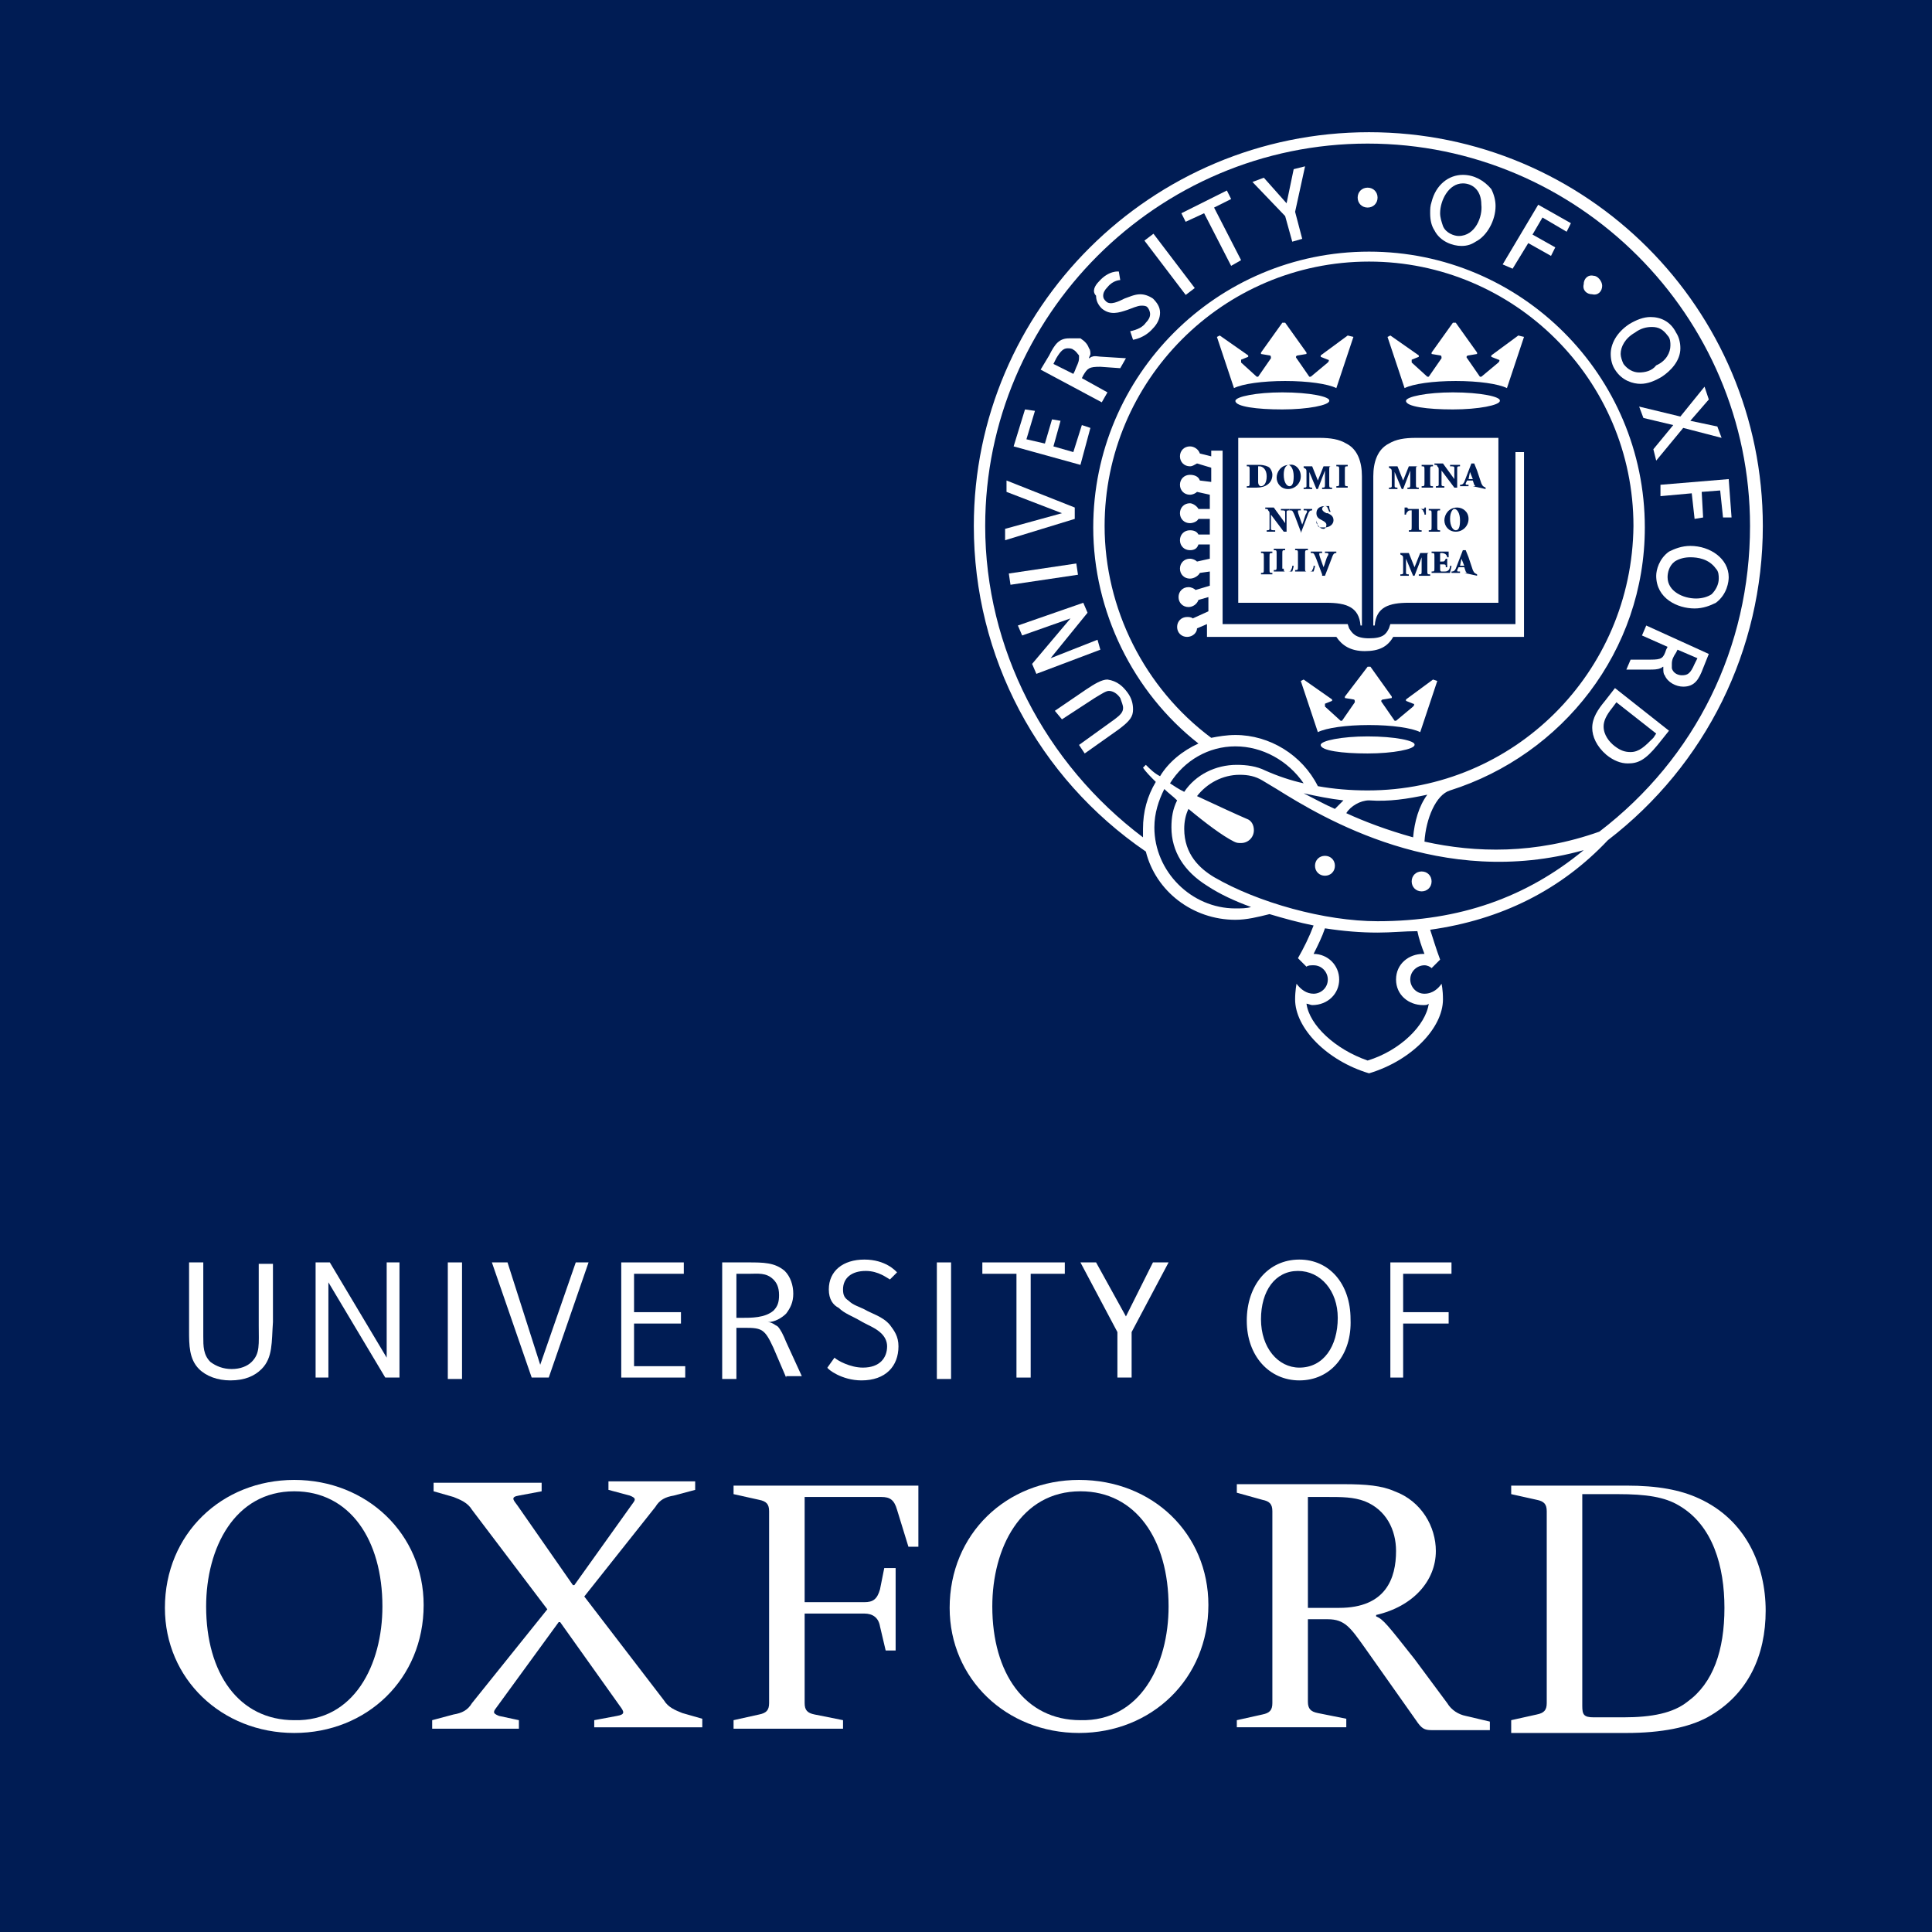 <?xml version="1.0" encoding="UTF-8"?> <!-- Generator: Adobe Illustrator 23.0.1, SVG Export Plug-In . SVG Version: 6.00 Build 0) --> <svg xmlns="http://www.w3.org/2000/svg" xmlns:xlink="http://www.w3.org/1999/xlink" id="Layer_1" x="0px" y="0px" viewBox="0 0 135.9 135.9" style="enable-background:new 0 0 135.9 135.9;" xml:space="preserve"> <style type="text/css"> .st0{fill:#001C54;} .st1{clip-path:url(#SVGID_2_);fill:#FFFFFF;} .st2{clip-path:url(#SVGID_2_);fill:#001C54;} </style> <rect class="st0" width="135.9" height="135.9"></rect> <g> <defs> <rect id="SVGID_1_" x="-3.3" y="-1.1" width="142.5" height="138.1"></rect> </defs> <clipPath id="SVGID_2_"> <use xlink:href="#SVGID_1_" style="overflow:visible;"></use> </clipPath> <path class="st1" d="M29.8,112.9c0,5.2-4,9-9.1,9c-5.1,0-9.1-3.8-9.1-8.8c0-5.2,4-9,9.1-9C25.8,104.1,29.8,107.9,29.8,112.9 M26.9,113c0-4.7-2.3-8.1-6.2-8.1c-4.2,0-6.2,4-6.2,8.1c0,4.7,2.3,8,6.2,8C24.9,121.1,26.9,117.1,26.9,113"></path> <path class="st1" d="M85,112.9c0,5.2-4,9-9.1,9c-5.1,0-9.1-3.8-9.1-8.8c0-5.2,4-9,9.1-9C81.1,104.1,85,107.9,85,112.9 M82.2,113 c0-4.7-2.3-8.1-6.2-8.1c-4.2,0-6.2,4-6.2,8.1c0,4.7,2.3,8,6.2,8C80.2,121.1,82.2,117.1,82.2,113"></path> <path class="st1" d="M92,113.1h2.2c3.3,0,4-2.1,4-4c0-1.5-0.7-2.9-2.2-3.5c-0.8-0.3-1.6-0.3-2.6-0.3H92V113.1z M96,115.9 c-1-1.4-1.4-2-2.6-2H92v5.8c0,0.5,0.2,0.7,0.7,0.8l2,0.4v0.6H87V121l1.8-0.4c0.5-0.1,0.7-0.3,0.7-0.8v-13.5c0-0.5-0.2-0.7-0.7-0.8 L87,105v-0.6h7.5c1.6,0,2.7,0.1,3.6,0.5c1.9,0.7,2.9,2.5,2.9,4.2c0,2.1-1.6,3.9-4.2,4.5v0.1c0.5,0.2,0.8,0.6,2.7,3l2.3,3.1 c0.3,0.5,0.8,0.8,1.3,0.9l1.7,0.4v0.6h-4.1c-0.5,0-0.7-0.1-1.1-0.7L96,115.9z"></path> <path class="st1" d="M62.2,110.3H63v5.8h-0.7l-0.4-1.7c-0.1-0.6-0.5-0.9-1.1-0.9h-4.2v6.3c0,0.5,0.2,0.7,0.7,0.8l2,0.4v0.6h-7.7 V121l1.8-0.4c0.5-0.1,0.7-0.3,0.7-0.8v-13.5c0-0.5-0.2-0.7-0.7-0.8l-1.8-0.4v-0.6h13v4.3h-0.7l-0.8-2.6c-0.2-0.7-0.5-0.9-1.1-0.9 h-5.4v7.4h4.2c0.6,0,0.9-0.2,1.1-0.9L62.2,110.3z"></path> <path class="st1" d="M106.3,121.6V121l1.8-0.4c0.5-0.1,0.7-0.3,0.7-0.8v-13.5c0-0.5-0.2-0.7-0.7-0.8l-1.8-0.4v-0.6h8.1 c2.2,0,3.8,0.3,5.1,0.9c3.3,1.5,4.7,4.7,4.7,7.9c0,3.1-1.2,5.9-4.1,7.5c-1.3,0.7-3.2,1.1-5.7,1.1H106.3z M111.3,105.2v14.8 c0,0.6,0.1,0.8,0.8,0.8h2.1c2,0,3.5-0.3,4.5-1.1c1.8-1.3,2.6-3.6,2.6-6.6c0-2.9-0.8-5.8-3.2-7.2c-1-0.6-2.3-0.8-4.3-0.8H111.3z"></path> <path class="st1" d="M36.5,121v0.6h-6.1V121l1.5-0.4c0.6-0.1,1-0.3,1.3-0.8l5.3-6.6l-5.3-7c-0.3-0.5-0.8-0.7-1.3-0.9l-1.4-0.4v-0.6 h7.6v0.6l-1.6,0.3c-0.6,0.1-0.4,0.3-0.1,0.7l3.9,5.6h0.1l4-5.6c0.3-0.4,0.4-0.5-0.1-0.7l-1.5-0.4v-0.6h6.1v0.6l-1.5,0.4 c-0.6,0.1-1,0.3-1.3,0.8l-5,6.3l5.6,7.3c0.3,0.5,0.8,0.7,1.3,0.9l1.4,0.4v0.6h-7.6V121l1.6-0.3c0.6-0.1,0.5-0.3,0.2-0.7l-4.2-5.9 h-0.1l-4.3,5.9c-0.3,0.4-0.4,0.5,0.1,0.7L36.5,121z"></path> <path class="st1" d="M18.4,96.3c-0.5,0.5-1.2,0.8-2.2,0.8c-0.9,0-1.7-0.3-2.2-0.8c-0.7-0.7-0.7-1.7-0.7-2.7v-4.8h1v5.2 c0,0.7,0,1.3,0.5,1.8c0.4,0.3,0.9,0.5,1.5,0.5c0.6,0,1.1-0.2,1.4-0.5c0.6-0.6,0.5-1.2,0.5-2.6v-4.3h1v4.1 C19.1,94.4,19.2,95.5,18.4,96.3"></path> <polygon class="st1" points="27.1,96.9 23.1,90.2 23.1,96.9 22.2,96.9 22.2,88.8 23.2,88.8 27.2,95.5 27.2,88.8 28.1,88.8 28.1,96.9 "></polygon> <rect x="31.5" y="88.8" class="st1" width="1" height="8.2"></rect> <polygon class="st1" points="38.6,96.9 37.4,96.9 34.6,88.8 35.7,88.8 38,96 40.5,88.8 41.4,88.8 "></polygon> <polygon class="st1" points="43.7,96.9 43.7,88.8 48.1,88.8 48.1,89.6 44.6,89.6 44.6,92.3 47.9,92.3 47.9,93.1 44.6,93.1 44.6,96.1 48.2,96.1 48.2,96.9 "></polygon> <path class="st1" d="M54.4,90c-0.5-0.5-1.1-0.4-1.7-0.4h-0.9v3.1h0.3c0.8,0,1.7,0,2.3-0.5c0.3-0.3,0.4-0.6,0.4-1.1 C54.8,90.5,54.6,90.2,54.4,90 M55.3,96.9l-0.9-2.1c-0.6-1.3-0.8-1.4-2-1.4h-0.6v3.6h-1v-8.2h1.8c1.1,0,1.9,0,2.6,0.6 c0.4,0.4,0.6,1,0.6,1.6c0,0.6-0.2,1-0.5,1.4c-0.3,0.3-0.8,0.6-1.3,0.6c0.3,0,0.5,0.2,0.7,0.3c0.2,0.2,0.4,0.6,0.6,1.1l1.1,2.4H55.3 z"></path> <rect x="65.9" y="88.8" class="st1" width="1" height="8.2"></rect> <polygon class="st1" points="72.5,89.6 72.5,96.9 71.5,96.9 71.5,89.6 69.1,89.6 69.1,88.8 74.9,88.8 74.9,89.6 "></polygon> <polygon class="st1" points="79.6,93.7 79.6,96.9 78.6,96.9 78.6,93.7 76,88.8 77.1,88.8 79.2,92.6 81.1,88.8 82.2,88.8 "></polygon> <path class="st1" d="M91.3,89.4c-1.6,0-2.6,1.4-2.6,3.4c0,2,1.2,3.4,2.7,3.4c1.7,0,2.7-1.5,2.7-3.5C94.1,90.8,92.9,89.4,91.3,89.4 M91.4,97.1c-2.1,0-3.7-1.7-3.7-4.2c0-2.5,1.5-4.3,3.7-4.3c2.1,0,3.6,1.7,3.6,4.2C95.1,95.3,93.6,97.1,91.4,97.1"></path> <polygon class="st1" points="98.7,89.6 98.7,92.3 101.9,92.3 101.9,93.1 98.7,93.1 98.7,96.9 97.8,96.9 97.8,88.8 102.1,88.8 102.1,89.6 "></polygon> <path class="st1" d="M58.3,90.7c0-1.3,1-2.1,2.5-2.1c1.5,0,2.2,0.8,2.3,0.9L62.6,90c-0.2-0.1-0.8-0.6-1.7-0.6c-1,0-1.6,0.5-1.6,1.3 c0,0.4,0.1,0.6,0.4,0.8c0.3,0.3,0.7,0.4,1.1,0.6c0.5,0.3,1.3,0.5,1.8,1.1c0.3,0.4,0.6,0.8,0.6,1.5c0,1.4-0.9,2.4-2.6,2.4 c-1.4,0-2.4-0.8-2.4-0.9l0.5-0.7c0.2,0.2,1.1,0.7,2,0.7c1.2,0,1.7-0.7,1.7-1.5c0-0.4-0.2-0.7-0.4-0.9c-0.4-0.4-1-0.6-1.5-0.9 c-0.5-0.3-1.1-0.5-1.5-0.9C58.6,91.8,58.3,91.4,58.3,90.7"></path> <path class="st1" d="M95.8,33.5c0-1-0.3-1.9-1.1-2.3c-0.5-0.3-1.1-0.4-1.9-0.4l-5.7,0v11.6h6.2c1.4,0,2.3,0.3,2.4,1.6h0.1 L95.8,33.5z"></path> <path class="st1" d="M96.6,33.5c0-1,0.3-1.9,1.1-2.3c0.5-0.3,1.1-0.4,1.9-0.4l5.8,0v11.6h-6.3c-1.4,0-2.3,0.3-2.4,1.6h-0.1 L96.6,33.5z"></path> <path class="st1" d="M106.6,31.7v12.2h-8.8l-0.1,0.3c-0.2,0.4-0.4,0.7-1.4,0.7c-1,0-1.2-0.4-1.4-0.7l-0.1-0.3h-8.8V31.7h-0.8v0.4 l-0.8-0.2c-0.1-0.3-0.4-0.5-0.7-0.5c-0.4,0-0.7,0.3-0.7,0.7c0,0.4,0.3,0.7,0.7,0.7c0.2,0,0.3-0.1,0.5-0.2l1,0.3v1l-0.8-0.1 c-0.1-0.3-0.4-0.4-0.7-0.4c-0.4,0-0.7,0.3-0.7,0.7c0,0.4,0.3,0.7,0.7,0.7c0.2,0,0.4-0.1,0.5-0.2l0.9,0.2v1l-0.8,0 c-0.1-0.2-0.4-0.4-0.6-0.4c-0.4,0-0.7,0.3-0.7,0.7c0,0.4,0.3,0.7,0.7,0.7c0.2,0,0.5-0.1,0.6-0.3l0.8,0v1.1l-0.8,0 c-0.1-0.2-0.3-0.3-0.6-0.3c-0.4,0-0.7,0.3-0.7,0.7c0,0.4,0.3,0.7,0.7,0.7c0.3,0,0.5-0.1,0.6-0.4l0.8,0v1l-0.9,0.2 c-0.1-0.1-0.3-0.2-0.5-0.2c-0.4,0-0.7,0.3-0.7,0.7c0,0.4,0.3,0.7,0.7,0.7c0.3,0,0.6-0.2,0.7-0.4l0.7-0.1v1l-1,0.3 c-0.1-0.1-0.3-0.2-0.5-0.2c-0.4,0-0.7,0.3-0.7,0.7c0,0.4,0.3,0.7,0.7,0.7c0.3,0,0.6-0.2,0.7-0.5l0.7-0.2v1l-1.1,0.5 c-0.1-0.1-0.3-0.1-0.4-0.1c-0.4,0-0.7,0.3-0.7,0.7c0,0.4,0.3,0.7,0.7,0.7c0.4,0,0.7-0.3,0.7-0.6l0.7-0.3v0.9h9.1c0.4,0.6,1,1,2,1 c1,0,1.6-0.3,2-1h9.2v-13H106.6z"></path> <path class="st1" d="M90.2,27.6c-1.8,0-3.3,0.3-3.3,0.6c0,0.4,1.5,0.6,3.3,0.6c1.8,0,3.3-0.3,3.3-0.6 C93.6,27.9,92.1,27.6,90.2,27.6"></path> <path class="st1" d="M94.8,23.6L92.9,25l0,0.1l0.5,0.2c0.1,0,0.1,0.1,0,0.2l-1.2,1l-0.1,0l-0.9-1.3c-0.1-0.1,0-0.2,0.1-0.2l0.6-0.1 v-0.1l-1.5-2.1h-0.2l-1.5,2.1v0.1l0.6,0.1c0.1,0,0.1,0.1,0.1,0.2l-0.9,1.3l-0.1,0l-1.1-1c0,0,0-0.1,0-0.2l0.5-0.2l0-0.1l-2-1.4 l-0.2,0.1l1.2,3.6c0.6-0.3,2-0.5,3.6-0.5c1.6,0,3,0.2,3.6,0.5l1.2-3.6L94.8,23.6z"></path> <path class="st1" d="M96.2,51.8c-1.8,0-3.3,0.3-3.3,0.6c0,0.4,1.5,0.6,3.3,0.6c1.8,0,3.3-0.3,3.3-0.6 C99.6,52.1,98.1,51.8,96.2,51.8"></path> <path class="st1" d="M100.8,47.8l-1.9,1.4l0,0.1l0.5,0.2c0.1,0,0.1,0.1,0,0.2l-1.2,1l-0.1,0l-0.9-1.3c-0.1-0.1,0-0.2,0.1-0.2 l0.6-0.1V49l-1.5-2.1h-0.2L94.6,49v0.1l0.6,0.1c0.1,0,0.1,0.1,0.1,0.2l-0.9,1.3l-0.1,0l-1.1-1c0,0,0-0.1,0-0.2l0.5-0.2l0-0.1 l-2-1.4l-0.2,0.1l1.2,3.6c0.6-0.3,2-0.5,3.6-0.5c1.6,0,3,0.2,3.6,0.5l1.2-3.6L100.8,47.8z"></path> <path class="st1" d="M102.2,27.6c-1.8,0-3.3,0.3-3.3,0.6c0,0.4,1.5,0.6,3.3,0.6c1.8,0,3.3-0.3,3.3-0.6 C105.6,27.9,104.1,27.6,102.2,27.6"></path> <path class="st1" d="M106.8,23.6l-1.9,1.4l0,0.1l0.5,0.2c0.1,0,0.1,0.1,0,0.2l-1.2,1l-0.1,0l-0.9-1.3c-0.1-0.1,0-0.2,0.1-0.2 l0.6-0.1v-0.1l-1.5-2.1h-0.2l-1.5,2.1v0.1l0.6,0.1c0.1,0,0.1,0.1,0.1,0.2l-0.9,1.3l-0.1,0l-1.1-1c0,0,0-0.1,0-0.2l0.5-0.2l0-0.1 l-2-1.4l-0.2,0.1l1.2,3.6c0.6-0.3,2-0.5,3.6-0.5c1.6,0,3,0.2,3.6,0.5l1.2-3.6L106.8,23.6z"></path> <path class="st2" d="M88.6,32.7c0.3,0,0.6,0.1,0.7,0.2c0.1,0.1,0.2,0.3,0.2,0.5c0,0.6-0.5,0.9-1.1,0.9h-0.7v-0.1 c0.2,0,0.2,0,0.2-0.3v-0.8c0-0.3,0-0.3-0.2-0.3v-0.1H88.6z M88.5,33.9c0,0.2,0.1,0.3,0.2,0.3c0.2,0,0.4-0.2,0.4-0.7 c0-0.5-0.3-0.7-0.5-0.7c-0.1,0-0.1,0-0.1,0c0,0,0,0.1,0,0.1V33.9z"></path> <path class="st2" d="M91.5,33.5c0,0.5-0.4,0.9-0.9,0.9c-0.5,0-0.8-0.4-0.8-0.8c0-0.4,0.3-0.9,0.9-0.9C91.1,32.6,91.5,33,91.5,33.5 M90.3,33.4c0,0.5,0.2,0.8,0.4,0.8c0.2,0,0.3-0.2,0.3-0.7c0-0.5-0.2-0.8-0.4-0.8C90.4,32.8,90.3,33,90.3,33.4"></path> <path class="st2" d="M93.7,32.7v0.1c-0.2,0-0.2,0-0.2,0.3l0,0.9c0,0.3,0,0.3,0.2,0.3v0.1H93v-0.1c0.2,0,0.2,0,0.2-0.3l0-0.9h0 l-0.5,1.3h-0.1l-0.5-1.2h0l0,0.6c0,0.2,0,0.3,0,0.4c0,0.1,0.1,0.1,0.2,0.1v0.1h-0.6v-0.1c0.1,0,0.2,0,0.2-0.1c0-0.1,0-0.2,0-0.4 l0-0.5c0-0.3,0-0.3-0.2-0.4v-0.1h0.6l0.4,1l0.4-1H93.7z"></path> <path class="st2" d="M94.6,33.9c0,0.3,0,0.3,0.2,0.3v0.1h-0.8v-0.1c0.2,0,0.2,0,0.2-0.3v-0.8c0-0.3,0-0.3-0.2-0.3v-0.1h0.8v0.1 c-0.2,0-0.2,0-0.2,0.3V33.9z"></path> <path class="st2" d="M90.5,37.4h-0.2l-0.9-1.2h0v0.5c0,0.3,0,0.4,0,0.5c0,0.1,0.1,0.1,0.3,0.1v0.1h-0.6v-0.1c0.1,0,0.2,0,0.2-0.1 c0-0.1,0-0.2,0-0.5v-0.5c0-0.2,0-0.2-0.1-0.3c0-0.1-0.1-0.1-0.2-0.1v-0.1h0.6l0.8,1.1h0v-0.3c0-0.3,0-0.4,0-0.5 c0-0.1-0.1-0.1-0.3-0.1v-0.1h0.6v0.1c-0.1,0-0.2,0-0.2,0.1c0,0.1,0,0.2,0,0.5V37.4z"></path> <path class="st2" d="M91.5,37.4c-0.2-0.5-0.4-1.1-0.5-1.3c-0.1-0.2-0.1-0.2-0.3-0.2v-0.1h0.8v0.1l-0.1,0c-0.1,0-0.1,0-0.1,0.1 c0,0.1,0.2,0.6,0.3,0.9c0.1-0.2,0.2-0.7,0.3-0.8c0.1-0.2,0-0.2-0.1-0.2l-0.1,0v-0.1h0.6v0.1c-0.1,0-0.2,0-0.3,0.3 c0,0-0.3,0.8-0.5,1.3H91.5z"></path> <path class="st2" d="M92.6,36.8c0.1,0.1,0.2,0.4,0.5,0.4c0.1,0,0.2-0.1,0.2-0.3c0-0.1-0.1-0.2-0.3-0.3l0,0 c-0.2-0.1-0.4-0.2-0.4-0.5c0-0.3,0.2-0.5,0.6-0.5c0.1,0,0.2,0,0.2,0c0.1,0,0.1,0,0.1,0c0,0.1,0,0.2,0.1,0.4l-0.1,0 c-0.1-0.2-0.1-0.4-0.3-0.4c-0.1,0-0.2,0.1-0.2,0.2c0,0.1,0.1,0.2,0.3,0.3l0.1,0c0.2,0.1,0.4,0.2,0.4,0.5c0,0.3-0.3,0.5-0.6,0.5 c-0.1,0-0.2,0-0.3,0c-0.1,0-0.1,0-0.2-0.1c0-0.1-0.1-0.3-0.1-0.4L92.6,36.8z"></path> <path class="st2" d="M89.3,40c0,0.3,0,0.3,0.2,0.3v0.1h-0.8v-0.1c0.2,0,0.2,0,0.2-0.3v-0.8c0-0.3,0-0.3-0.2-0.3v-0.1h0.8v0.1 c-0.2,0-0.2,0-0.2,0.3V40z"></path> <path class="st2" d="M90.3,40c0,0.1,0,0.2,0.1,0.2c0,0,0.1,0,0.2,0c0.1,0,0.2,0,0.2-0.1c0,0,0.1-0.1,0.1-0.3l0.1,0 c0,0.1-0.1,0.4-0.1,0.4h-1.3v-0.1c0.2,0,0.2,0,0.2-0.3v-0.8c0-0.3,0-0.3-0.2-0.3v-0.1h0.8v0.1c-0.2,0-0.2,0-0.2,0.3V40z"></path> <path class="st2" d="M91.8,40c0,0.1,0,0.2,0.1,0.2c0,0,0.1,0,0.2,0c0.1,0,0.2,0,0.2-0.1c0,0,0.1-0.1,0.1-0.3l0.1,0 c0,0.1-0.1,0.4-0.1,0.4h-1.3v-0.1c0.2,0,0.2,0,0.2-0.3v-0.8c0-0.3,0-0.3-0.2-0.3v-0.1H92v0.1c-0.2,0-0.2,0-0.2,0.3V40z"></path> <path class="st2" d="M93,40.4c-0.2-0.5-0.4-1.1-0.5-1.3c-0.1-0.2-0.1-0.2-0.3-0.2v-0.1H93v0.1l-0.1,0c-0.1,0-0.1,0-0.1,0.1 c0,0.1,0.2,0.6,0.3,0.9c0.1-0.2,0.2-0.7,0.3-0.8c0.1-0.2,0-0.2-0.1-0.2l-0.1,0v-0.1H94v0.1c-0.1,0-0.2,0-0.3,0.3 c0,0-0.3,0.8-0.5,1.3H93z"></path> <path class="st2" d="M99.8,32.7v0.1c-0.2,0-0.2,0-0.2,0.3l0,0.9c0,0.3,0,0.3,0.2,0.3v0.1H99v-0.1c0.2,0,0.2,0,0.2-0.3l0-0.9h0 l-0.5,1.3h-0.1l-0.5-1.2h0l0,0.6c0,0.2,0,0.3,0,0.4c0,0.1,0.1,0.1,0.2,0.1v0.1h-0.6v-0.1c0.1,0,0.2,0,0.2-0.1c0-0.1,0-0.2,0-0.4 l0-0.5c0-0.3,0-0.3-0.2-0.4v-0.1h0.6l0.4,1l0.4-1H99.8z"></path> <path class="st2" d="M100.6,33.9c0,0.3,0,0.3,0.2,0.3v0.1H100v-0.1c0.2,0,0.2,0,0.2-0.3v-0.8c0-0.3,0-0.3-0.2-0.3v-0.1h0.8v0.1 c-0.2,0-0.2,0-0.2,0.3V33.9z"></path> <path class="st2" d="M102.5,34.3h-0.2l-0.9-1.2h0v0.5c0,0.3,0,0.4,0,0.5c0,0.1,0.1,0.1,0.2,0.1v0.1H101v-0.1c0.1,0,0.2,0,0.2-0.1 c0-0.1,0-0.2,0-0.5v-0.5c0-0.2,0-0.2-0.1-0.3c0-0.1-0.1-0.1-0.2-0.1v-0.1h0.6l0.8,1.1h0v-0.3c0-0.3,0-0.4,0-0.5 c0-0.1-0.1-0.1-0.3-0.1v-0.1h0.7v0.1c-0.1,0-0.2,0-0.2,0.1c0,0.1,0,0.2,0,0.5V34.3z"></path> <path class="st2" d="M103.6,34.2L103.6,34.2c0.2,0,0.2,0,0.1-0.1l-0.1-0.3h-0.4l-0.1,0.2c0,0.1,0,0.1,0.1,0.1l0.1,0v0.1h-0.6v-0.1 c0.1,0,0.2,0,0.3-0.2l0.5-1.3l0.2,0l0.2,0.5c0.1,0.3,0.2,0.6,0.3,0.9c0.1,0.2,0.1,0.2,0.3,0.3v0.1L103.6,34.2L103.6,34.2z M103.3,33.7h0.3l-0.2-0.5h0L103.3,33.7z"></path> <path class="st2" d="M99.8,37c0,0.3,0,0.3,0.2,0.3v0.1h-0.9v-0.1c0.2,0,0.2,0,0.2-0.3v-1.1h0c-0.2,0-0.2,0-0.3,0.1 c0,0-0.1,0.1-0.1,0.2h-0.1c0-0.2,0-0.4,0-0.5H99c0,0.1,0.1,0.1,0.1,0.1h1c0.1,0,0.1,0,0.1-0.1h0.1c0,0.1,0,0.3,0,0.5l-0.1,0 c0-0.2-0.1-0.2-0.1-0.3c0,0-0.1-0.1-0.2-0.1h-0.1V37z"></path> <path class="st2" d="M101.1,37c0,0.3,0,0.3,0.2,0.3v0.1h-0.8v-0.1c0.2,0,0.2,0,0.2-0.3v-0.8c0-0.3,0-0.3-0.2-0.3v-0.1h0.8v0.1 c-0.2,0-0.2,0-0.2,0.3V37z"></path> <path class="st2" d="M103.3,36.5c0,0.5-0.4,0.9-0.9,0.9c-0.5,0-0.8-0.4-0.8-0.8c0-0.4,0.3-0.9,0.9-0.9 C102.9,35.7,103.3,36,103.3,36.5 M102,36.5c0,0.5,0.2,0.8,0.4,0.8c0.2,0,0.3-0.2,0.3-0.7c0-0.5-0.2-0.8-0.4-0.8 C102.2,35.8,102,36,102,36.5"></path> <path class="st2" d="M100.6,38.8v0.1c-0.2,0-0.2,0-0.2,0.3l0,0.9c0,0.3,0,0.3,0.2,0.3v0.1h-0.8v-0.1c0.2,0,0.2,0,0.2-0.3l0-0.9h0 l-0.5,1.3h-0.1l-0.5-1.2h0l0,0.6c0,0.2,0,0.3,0,0.4c0,0.1,0.1,0.1,0.2,0.1v0.1h-0.6v-0.1c0.1,0,0.2,0,0.2-0.1c0-0.1,0-0.2,0-0.4 l0-0.5c0-0.3,0-0.3-0.2-0.4v-0.1h0.6l0.4,1l0.4-1H100.6z"></path> <path class="st2" d="M100.9,39.2c0-0.3,0-0.3-0.2-0.3v-0.1h1.2c0,0,0,0.2,0,0.4l-0.1,0c0-0.1-0.1-0.2-0.1-0.2c0,0-0.1-0.1-0.3-0.1 h0c-0.1,0-0.1,0-0.1,0.1v0.5h0.1c0.2,0,0.2,0,0.3-0.2h0.1v0.6h-0.1c0-0.2,0-0.2-0.3-0.2h-0.1V40c0,0.1,0,0.2,0.1,0.2 c0,0,0.1,0,0.2,0c0.1,0,0.2,0,0.3-0.1c0,0,0.1-0.1,0.1-0.3l0.1,0c0,0.1-0.1,0.4-0.1,0.5h-1.3v-0.1c0.2,0,0.2,0,0.2-0.3V39.2z"></path> <path class="st2" d="M103,40.3L103,40.3c0.2,0,0.2,0,0.1-0.1l-0.1-0.3h-0.4l-0.1,0.2c0,0.1,0,0.1,0.1,0.1l0.1,0v0.1h-0.6v-0.1 c0.1,0,0.2,0,0.3-0.2l0.5-1.3l0.2,0l0.2,0.5c0.1,0.3,0.2,0.6,0.3,0.9c0.1,0.2,0.1,0.2,0.3,0.3v0.1L103,40.3L103,40.3z M102.7,39.8 h0.3l-0.2-0.5h0L102.7,39.8z"></path> <path class="st1" d="M93.9,60.9c0,0.4-0.3,0.7-0.7,0.7c-0.4,0-0.7-0.3-0.7-0.7c0-0.4,0.3-0.7,0.7-0.7 C93.6,60.2,93.9,60.5,93.9,60.9"></path> <path class="st1" d="M100.7,62c0,0.4-0.3,0.7-0.7,0.7c-0.4,0-0.7-0.3-0.7-0.7c0-0.4,0.3-0.7,0.7-0.7 C100.4,61.3,100.7,61.6,100.7,62"></path> <path class="st1" d="M96.9,13.9c0,0.4-0.3,0.7-0.7,0.7c-0.4,0-0.7-0.3-0.7-0.7c0-0.4,0.3-0.7,0.7-0.7 C96.6,13.2,96.9,13.5,96.9,13.9"></path> <path class="st1" d="M112.7,20.1c0,0.4-0.3,0.7-0.7,0.6c-0.4,0-0.7-0.3-0.6-0.7c0-0.4,0.3-0.7,0.7-0.6 C112.4,19.4,112.7,19.8,112.7,20.1"></path> <path class="st1" d="M79.3,48.7c0.3,0.4,0.4,0.8,0.4,1.2c0,0.5-0.2,0.8-1,1.4L76.3,53l-0.4-0.6c0,0,2.5-1.8,2.5-1.8 c0.4-0.3,0.6-0.5,0.6-0.8c0-0.2-0.1-0.4-0.2-0.7c-0.2-0.3-0.5-0.5-0.8-0.5c-0.2,0-0.5,0.2-1,0.5l-2.3,1.5L74.2,50l2.2-1.5 c0.6-0.4,1.1-0.7,1.5-0.7C78.6,47.9,79,48.3,79.3,48.7"></path> <polygon class="st1" points="71.6,44 76.2,42.4 76.5,43.1 73.9,46.3 77.2,45 77.4,45.7 72.9,47.4 72.6,46.7 75.3,43.5 71.9,44.7 "></polygon> <rect x="71" y="40" transform="matrix(0.989 -0.147 0.147 0.989 -5.137 11.219)" class="st1" width="4.8" height="0.8"></rect> <polygon class="st1" points="70.8,34.6 70.8,33.8 75.6,35.7 75.6,36.5 70.7,38 70.7,37.2 74.7,36.1 "></polygon> <path class="st1" d="M75.2,23.8c-0.7,0-1,0.4-1.4,1.2l-0.6,1l4.3,2.3l0.4-0.7l-1.8-1l0.1-0.2c0.3-0.5,0.4-0.6,1.2-0.6l1.4,0.1 l0.4-0.7l-1.6-0.1c-0.3,0-0.6-0.1-0.8,0c-0.1,0-0.1,0.1-0.2,0.1c0-0.1,0.1-0.2,0.1-0.3c0-0.1,0-0.3-0.1-0.4 c-0.1-0.3-0.3-0.5-0.6-0.7C75.6,23.8,75.4,23.8,75.2,23.8 M74.3,25.2c0.3-0.5,0.5-0.7,0.8-0.7c0.1,0,0.3,0,0.4,0.1 c0.2,0.1,0.3,0.3,0.4,0.4c0,0.1,0,0.1,0,0.2c0,0.3-0.2,0.6-0.3,0.9l-0.1,0.2l-1.4-0.7L74.3,25.2z"></path> <rect x="81.9" y="16.2" transform="matrix(0.796 -0.605 0.605 0.796 5.507 53.579)" class="st1" width="0.8" height="4.8"></rect> <polygon class="st1" points="83.1,15 86.3,13.4 86.6,14 85.4,14.6 87.3,18.3 86.6,18.7 84.7,15 83.4,15.6 "></polygon> <polygon class="st1" points="91,11.9 91.8,11.7 91.1,14.9 91.6,16.8 90.9,17 90.4,15.2 88.1,12.8 88.9,12.5 90.5,14.3 "></polygon> <polygon class="st1" points="105.7,18.6 108.2,14.4 110.5,15.7 110.2,16.3 108.5,15.3 107.8,16.5 109.4,17.4 109.1,18 107.5,17.1 106.4,18.9 "></polygon> <polygon class="st1" points="118.2,29.3 119.9,27.2 120.2,28.1 118.9,29.6 120.8,30 121.1,30.8 118.4,30.1 116.5,32.4 116.3,31.6 117.7,29.9 115.6,29.4 115.3,28.6 "></polygon> <polygon class="st1" points="116.8,34.1 121.6,33.7 121.8,36.4 121.2,36.4 121,34.5 119.7,34.6 119.8,36.4 119.2,36.5 119,34.7 116.8,34.9 "></polygon> <path class="st1" d="M118.9,38.4c-0.6,0-1.1,0.2-1.5,0.4c-0.7,0.5-0.9,1.3-0.9,1.7c0,1.6,1.5,2.3,2.7,2.3c0.6,0,1.1-0.2,1.5-0.4 c0.8-0.6,0.9-1.5,0.9-1.8C121.6,39.3,120.3,38.4,118.9,38.4 M119.3,42.1c-0.9,0-2-0.5-2-1.5c0-0.3,0.1-0.8,0.5-1.1 c0.3-0.2,0.7-0.3,1.1-0.3c0.5,0,1.3,0.1,1.8,0.8c0.2,0.2,0.2,0.5,0.2,0.7c0,0.4-0.2,0.8-0.5,1.1C120.1,42,119.7,42.1,119.3,42.1"></path> <path class="st1" d="M116.1,22.3c-0.5,0-1,0.2-1.5,0.5c-0.9,0.6-1.3,1.4-1.3,2.1c0,0.4,0.1,0.8,0.3,1.1c0.5,0.8,1.3,1,1.8,1 c0.5,0,1-0.2,1.5-0.5c0.6-0.4,1.3-1.1,1.3-2c0-0.4-0.1-0.8-0.3-1.1C117.5,22.6,116.8,22.3,116.1,22.3 M115.3,26.2 c-0.4,0-0.8-0.2-1.1-0.6c-0.1-0.2-0.2-0.5-0.2-0.7c0-0.5,0.3-1.1,1-1.5c0.4-0.3,0.8-0.4,1.2-0.4c0.5,0,0.8,0.2,1.1,0.6 c0.2,0.2,0.2,0.5,0.2,0.7c0,0.5-0.3,1.1-1,1.4C116.2,26.1,115.7,26.2,115.3,26.2"></path> <path class="st1" d="M102.9,12.3c-1,0-1.9,0.7-2.2,1.9c-0.1,0.3-0.1,0.5-0.1,0.8c0,0.5,0.1,0.9,0.3,1.2c0.4,0.8,1.3,1.1,1.9,1.1 c0.4,0,0.7-0.1,1-0.3c0.8-0.4,1.4-1.5,1.4-2.5c0-0.4-0.1-0.8-0.3-1.2C104.4,12.7,103.7,12.3,102.9,12.3 M102.6,16.6 c-0.3,0-0.9-0.2-1.1-0.7c-0.1-0.3-0.2-0.6-0.2-0.9c0-0.9,0.6-2.1,1.6-2.1c0.6,0,1.3,0.4,1.3,1.5C104.3,15.2,103.8,16.6,102.6,16.6"></path> <polygon class="st1" points="76.1,29.9 76.7,30.1 76,32.7 71.3,31.4 72.1,28.8 72.8,28.9 72.2,30.9 73.5,31.2 74,29.5 74.6,29.6 74.1,31.4 75.5,31.8 "></polygon> <path class="st1" d="M77.3,19.8c0.7-0.8,1.4-0.7,1.4-0.7l0.1,0.6c0,0-0.5,0-0.9,0.5c-0.2,0.2-0.3,0.4-0.3,0.6 c0,0.2,0.1,0.3,0.2,0.4c0.3,0.3,0.9,0,1.3-0.2c0.3-0.1,0.7-0.3,1.1-0.3c0.3,0,0.6,0.1,0.9,0.3c0.3,0.3,0.5,0.6,0.5,1 c0,0.4-0.2,0.8-0.5,1.1c-0.6,0.7-1.4,0.8-1.4,0.8l-0.2-0.6c0.5-0.1,0.9-0.3,1.1-0.6c0.2-0.2,0.3-0.4,0.3-0.6c0-0.2-0.1-0.4-0.2-0.5 c-0.1-0.1-0.3-0.1-0.4-0.1c-0.3,0-0.7,0.2-1,0.3c-0.6,0.2-1.2,0.4-1.8-0.1c-0.3-0.3-0.4-0.6-0.4-0.9C76.8,20.5,77,20.1,77.3,19.8"></path> <path class="st1" d="M115.5,44.7l1.8,0.8l-0.1,0.2c-0.2,0.6-0.3,0.7-1.1,0.7h-1.4l-0.3,0.7l1.6,0c0.3,0,0.6,0,0.8-0.1 c0.1,0,0.1-0.1,0.2-0.1c0,0,0,0.1,0,0.1c0,0.2,0,0.4,0.1,0.5c0.2,0.5,0.8,0.8,1.3,0.8c0.8,0,1.1-0.5,1.4-1.3c0,0,0.4-1,0.4-1 l-4.4-2L115.5,44.7z M118.3,47.5c-0.2,0-0.6-0.1-0.7-0.5c0-0.1,0-0.2,0-0.3c0-0.3,0.1-0.5,0.3-0.8l0.1-0.2l1.4,0.6l-0.2,0.4 C118.9,47.4,118.7,47.5,118.3,47.5"></path> <path class="st1" d="M112.9,49.3c-0.5,0.6-0.9,1.2-0.9,1.9c0,0.6,0.3,1.3,1,1.9c0.5,0.4,1,0.6,1.5,0.6c0.7,0,1.2-0.2,2.1-1.3l0.8-1 l-3.8-3L112.9,49.3z M114.7,52.9c-0.4,0-0.7-0.1-1.1-0.4c-0.4-0.3-0.8-0.8-0.8-1.4c0-0.4,0.2-0.8,0.6-1.3l0.3-0.4l2.8,2.2l-0.2,0.3 C115.7,52.5,115.3,52.9,114.7,52.9"></path> <path class="st1" d="M124,37c0-15.3-12.4-27.7-27.7-27.7C81,9.3,68.5,21.7,68.5,37c0,9.2,4.5,17.7,12.1,22.9 c0.7,2.8,3.3,4.8,6.3,4.8c0.8,0,1.6-0.2,2.4-0.4c1,0.3,2.1,0.6,3.1,0.8c-0.3,0.8-0.7,1.6-1.1,2.3c0,0,0,0,0,0c0,0,0,0,0,0l0.6,0.6 c0.1-0.1,0.3-0.1,0.5-0.1c0.6,0,1,0.5,1,1c0,0.6-0.5,1-1,1c-0.5,0-0.9-0.3-1.2-0.7c0,0-0.1,0.5-0.1,1.1c0,2,2.2,4.3,5.2,5.2 c3-0.9,5.2-3.2,5.2-5.2c0-0.7-0.1-1.1-0.1-1.1c-0.2,0.3-0.6,0.7-1.2,0.7c-0.6,0-1-0.5-1-1c0-0.6,0.5-1,1-1c0.2,0,0.4,0.1,0.5,0.2 l0.6-0.6c0,0,0,0,0,0c-0.3-0.8-0.5-1.5-0.7-2.1c5-0.7,9.2-2.8,12.5-6.3l0,0C120,53.8,124,45.7,124,37 M86.9,63.9 c-3.1,0-5.7-2.6-5.7-5.7c0-1,0.3-1.9,0.7-2.7c0.3,0.3,0.6,0.5,0.9,0.8c-0.3,0.6-0.4,1.2-0.4,1.9c0,1.7,0.9,3.1,2.5,4.1 c0.9,0.6,2,1.1,3.1,1.5C87.7,63.9,87.3,63.9,86.9,63.9 M96.2,55.6c-1.2,0-2.4-0.1-3.5-0.3c-1.1-2.2-3.4-3.6-5.8-3.6 c-0.6,0-1.2,0.1-1.7,0.2c-4.7-3.5-7.5-9.1-7.5-14.9c0-10.2,8.3-18.6,18.6-18.6c10.2,0,18.6,8.3,18.6,18.6 C114.8,47.3,106.5,55.6,96.2,55.6 M100.4,55.9c-0.6,0.8-0.9,1.9-1,3c-1.8-0.5-3.4-1.1-4.7-1.7c0.3-0.5,1-0.9,1.6-0.9 C97.7,56.4,99,56.2,100.4,55.9 M94.5,56.3c-0.2,0.2-0.4,0.4-0.6,0.6c-0.7-0.3-1.6-0.8-2.2-1.1C92.6,56,93.6,56.2,94.5,56.3 M86.9,52.5c1.9,0,3.7,1,4.8,2.6c-0.9-0.2-1.8-0.5-2.7-0.9l0,0l0,0c-0.6-0.3-1.3-0.4-2-0.4c-1.5,0-2.9,0.7-3.7,1.9 c-0.4-0.2-0.7-0.4-1-0.6C83.3,53.5,85,52.5,86.9,52.5 M100.1,67.1c-1,0-1.9,0.7-1.9,1.8c0,1.1,0.9,1.8,1.9,1.8c0.2,0,0.3,0,0.4-0.1 c-0.2,1.5-2,3.3-4.3,4c-2.3-0.8-4.1-2.5-4.3-4c0.1,0,0.3,0.1,0.4,0.1c1.1,0,1.9-0.8,1.9-1.8c0-1-0.8-1.8-1.8-1.8 c0.3-0.6,0.6-1.2,0.8-1.8c1.3,0.2,2.5,0.3,3.7,0.3c1,0,1.9-0.1,2.8-0.1c0.1,0.5,0.3,1.1,0.5,1.6C100.1,67.1,100.1,67.1,100.1,67.1 M96.9,64.8c-3.7,0-8.4-1.3-11.5-3.1c-1-0.6-2.1-1.6-2.1-3.4c0-0.5,0.1-1,0.3-1.4c1.2,1,2.4,1.9,3.2,2.3c0.2,0.1,0.3,0.1,0.5,0.1 c0.5,0,0.9-0.4,0.9-0.9c0-0.4-0.2-0.7-0.5-0.8c-0.7-0.3-2-0.9-3.5-1.6c0.7-0.9,1.8-1.5,3-1.5c0.6,0,1.1,0.1,1.6,0.4l1,0.6 c3.2,2,11.6,7.1,21.6,4.3C107.4,63.1,102.7,64.8,96.9,64.8 M112.5,58.5c-4.5,1.6-8.7,1.5-12.3,0.7c0.1-1.6,0.8-3.3,1.8-3.6 c7.9-2.5,13.7-9.8,13.7-18.5c0-10.7-8.7-19.4-19.4-19.4c-10.7,0-19.4,8.7-19.4,19.4c0,5.9,2.8,11.6,7.4,15.2 c-1.1,0.5-2.1,1.3-2.7,2.3c-0.4-0.2-0.7-0.5-1-0.8l-0.2,0.2c0.2,0.3,0.5,0.6,0.9,1c-0.6,1-0.9,2.1-0.9,3.3c0,0.2,0,0.4,0,0.6 C73.5,53.7,69.3,45.6,69.3,37c0-14.8,12.1-26.9,26.9-26.9s26.9,12.1,26.9,26.9C123.1,45.5,119.3,53.3,112.5,58.5"></path> </g> </svg> 